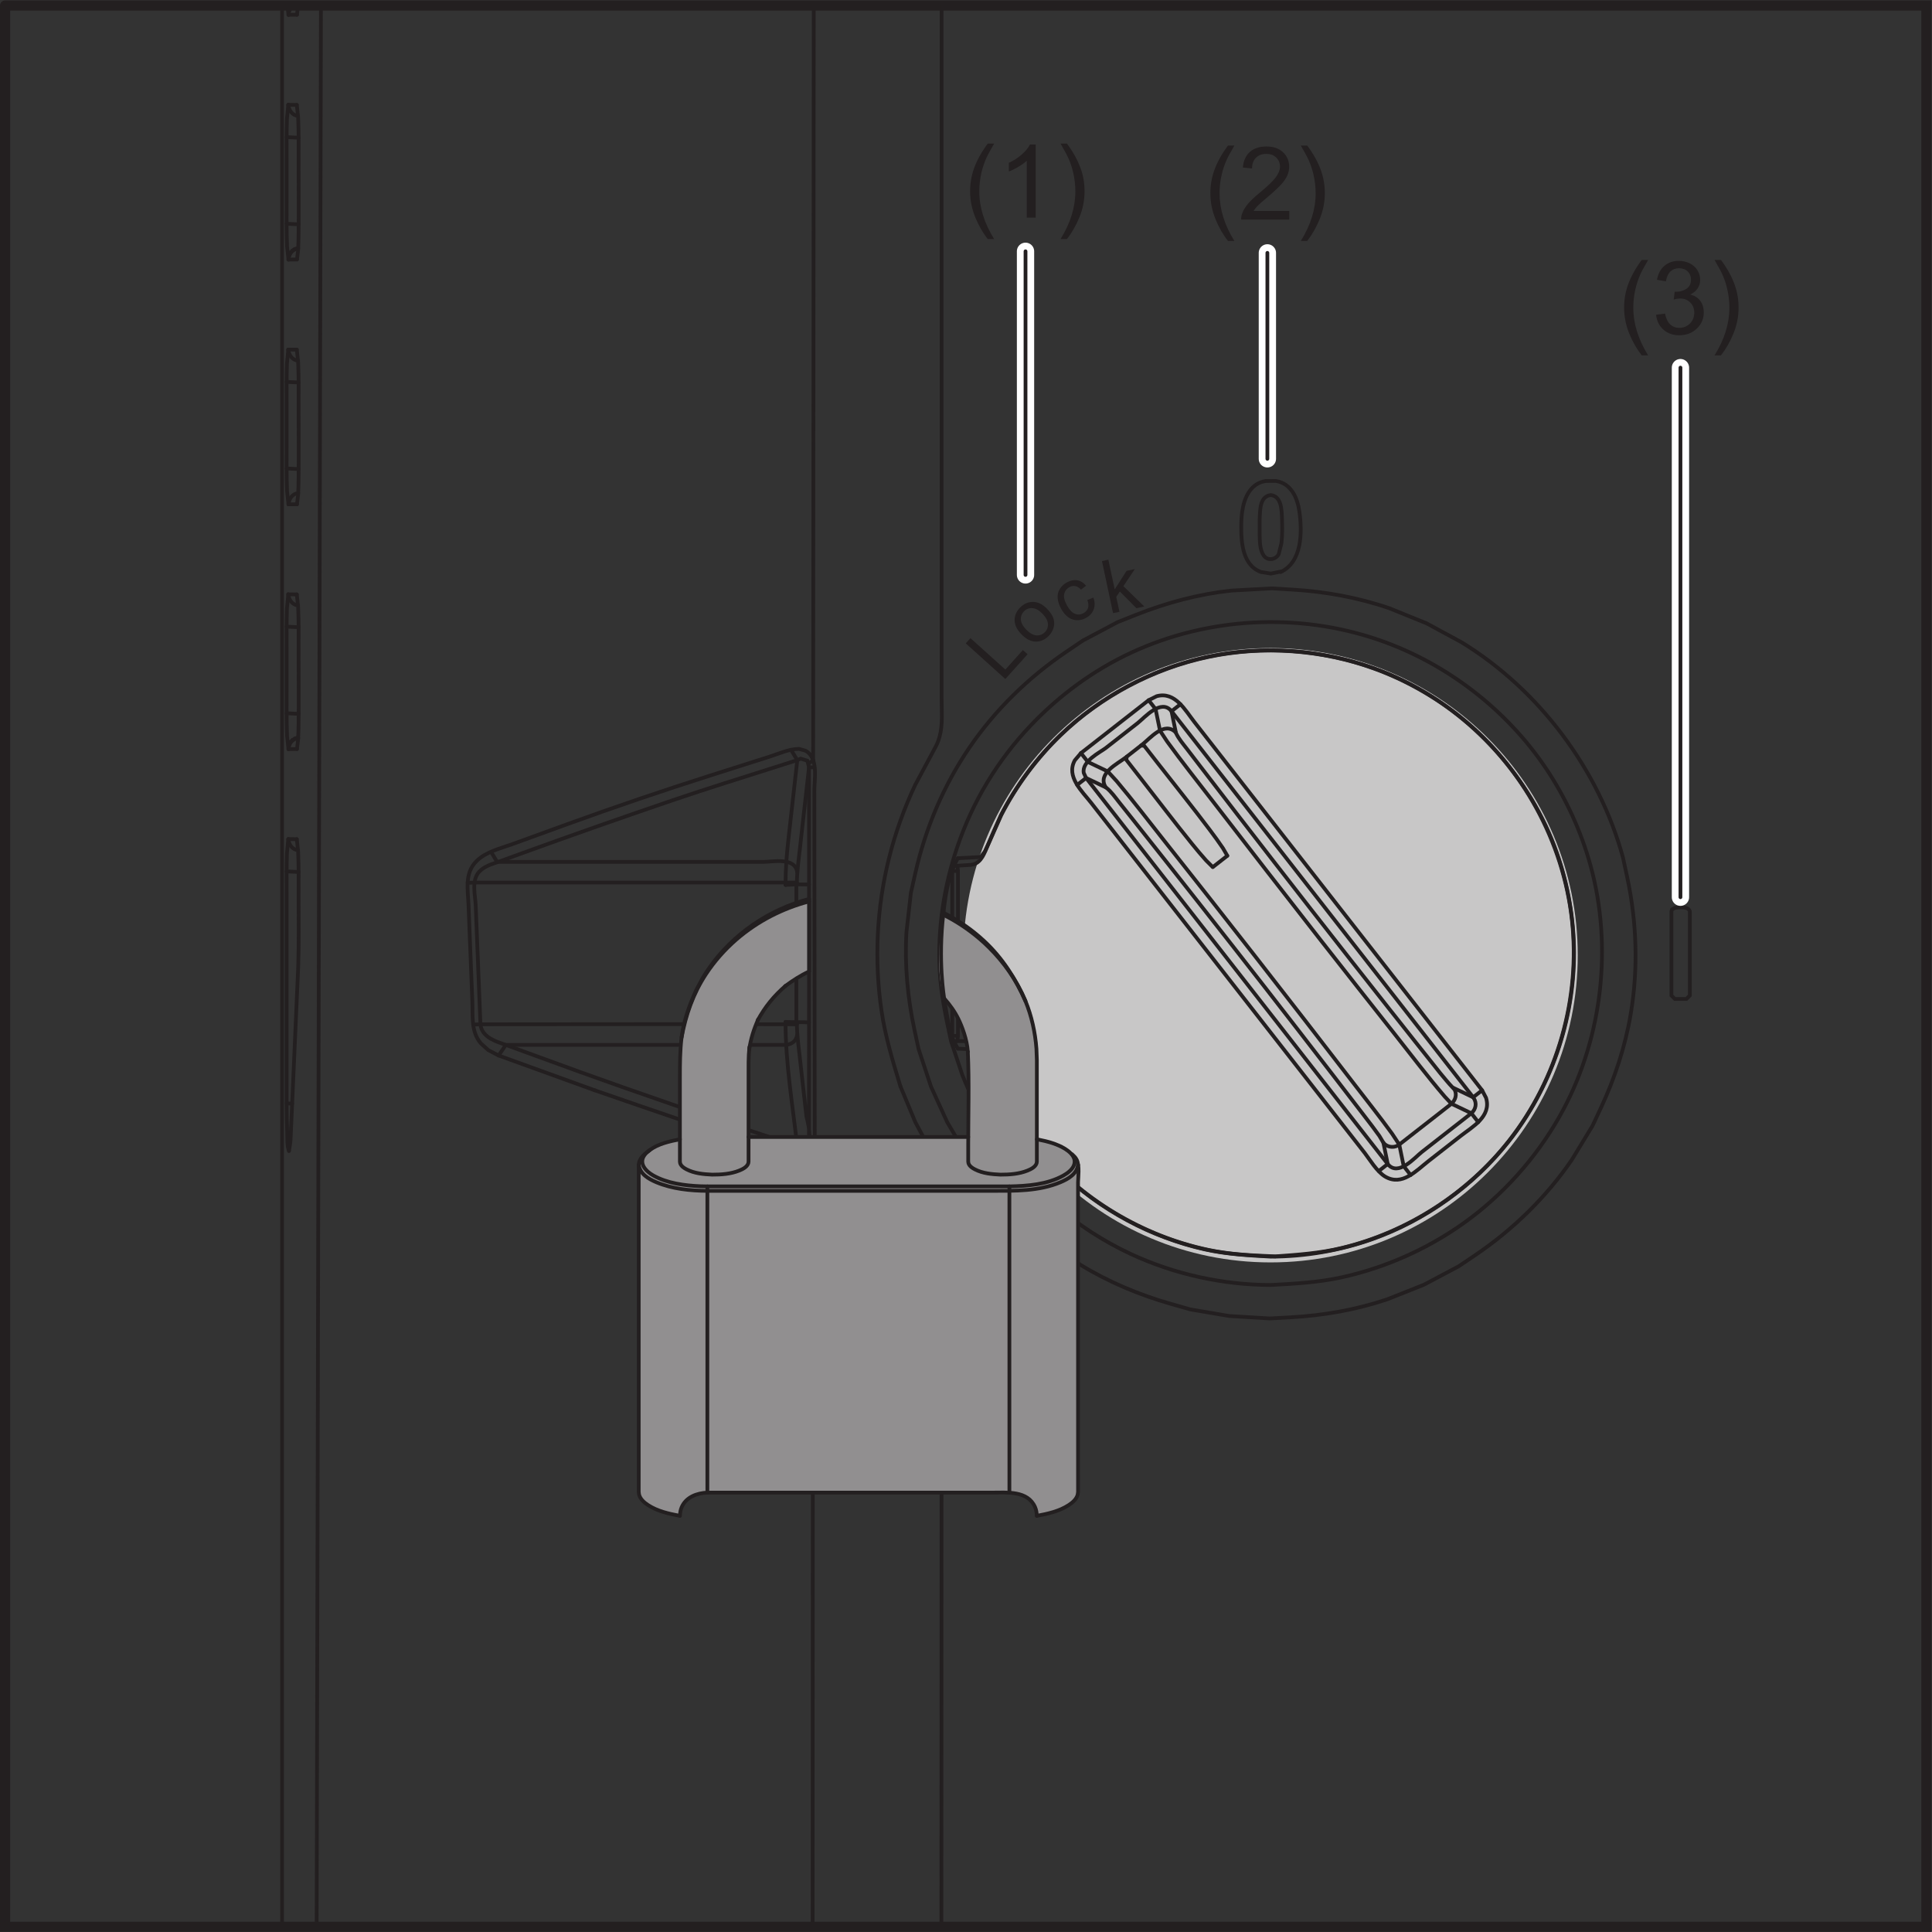 <?xml version="1.0" encoding="UTF-8" standalone="no"?>
<svg
   xmlns:dc="http://purl.org/dc/elements/1.1/"
   xmlns:cc="http://creativecommons.org/ns#"
   xmlns:rdf="http://www.w3.org/1999/02/22-rdf-syntax-ns#"
   xmlns:svg="http://www.w3.org/2000/svg"
   xmlns="http://www.w3.org/2000/svg"
   xmlns:sodipodi="http://sodipodi.sourceforge.net/DTD/sodipodi-0.dtd"
   xmlns:inkscape="http://www.inkscape.org/namespaces/inkscape"
   version="1.1"
   id="svg2"
   xml:space="preserve"
   width="254.573"
   height="254.56"
   viewBox="0 0 254.573 254.56"
   sodipodi:docname="secured..eps"><rect x="0" y="0" width="254.573" height="254.56" fill="#333333" stroke="none"/><defs
     id="defs6" /><sodipodi:namedview
     pagecolor="#ffffff"
     bordercolor="#666666"
     borderopacity="1"
     objecttolerance="10"
     gridtolerance="10"
     guidetolerance="10"
     inkscape:pageopacity="0"
     inkscape:pageshadow="2"
     inkscape:window-width="640"
     inkscape:window-height="480"
     id="namedview4" /><g
     id="g10"
     inkscape:groupmode="layer"
     inkscape:label="ink_ext_XXXXXX"
     transform="matrix(1.333,0,0,-1.333,0,254.56)"><g
       id="g12"
       transform="scale(0.1)"><path
         d="M 5.027,1904.2 V 5.02 H 1904.24 V 1904.2 H 5.027"
         style="fill:none;stroke:#231f20;stroke-width:10.052;stroke-linecap:round;stroke-linejoin:miter;stroke-miterlimit:4;stroke-dasharray:none;stroke-opacity:1"
         id="path14" /><path
         d="m 293.57,1906.29 -4.101,-2.35"
         style="fill:none;stroke:#231f20;stroke-width:3.709;stroke-linecap:round;stroke-linejoin:miter;stroke-miterlimit:4;stroke-dasharray:none;stroke-opacity:1"
         id="path16" /><path
         d="m 291.219,1905.46 -3.528,-3.28"
         style="fill:none;stroke:#231f20;stroke-width:3.709;stroke-linecap:round;stroke-linejoin:miter;stroke-miterlimit:4;stroke-dasharray:none;stroke-opacity:1"
         id="path18" /><path
         d="m 284.16,1904.2 0.988,-9.16"
         style="fill:none;stroke:#231f20;stroke-width:3.709;stroke-linecap:round;stroke-linejoin:miter;stroke-miterlimit:4;stroke-dasharray:none;stroke-opacity:1"
         id="path20" /><path
         d="m 294.656,1904.2 -1.117,-9.09"
         style="fill:none;stroke:#231f20;stroke-width:3.709;stroke-linecap:round;stroke-linejoin:miter;stroke-miterlimit:4;stroke-dasharray:none;stroke-opacity:1"
         id="path22" /><path
         d="m 930.781,1904.2 v -685.37 c 0,-11.93 1.289,-25.46 -2.008,-37.35 -1.668,-6.07 -2.996,-8.24 -5.941,-13.78 l -18.074,-33.72 c -10.836,-22.86 -19.664,-47.44 -25.824,-71.98 -12.375,-49.21 -14.957,-101.809 -7.481,-152.012 3.77,-25.398 11.16,-49.66 18.61,-74.148"
         style="fill:none;stroke:#231f20;stroke-width:3.709;stroke-linecap:round;stroke-linejoin:miter;stroke-miterlimit:4;stroke-dasharray:none;stroke-opacity:1"
         id="path24" /><path
         d="m 890.063,835.84 14.695,-35.352 18.074,-33.726 c 2.945,-5.532 4.242,-7.711 5.941,-13.762 3.297,-11.898 2.008,-25.422 2.008,-37.359 L 930.57,5.02"
         style="fill:none;stroke:#231f20;stroke-width:3.709;stroke-linecap:round;stroke-linejoin:miter;stroke-miterlimit:4;stroke-dasharray:none;stroke-opacity:1"
         id="path26" /><path
         d="m 804.383,1904.2 -0.57,-723.71 -0.024,-22.5"
         style="fill:none;stroke:#231f20;stroke-width:3.709;stroke-linecap:round;stroke-linejoin:miter;stroke-miterlimit:4;stroke-dasharray:none;stroke-opacity:1"
         id="path28" /><path
         d="m 803.27,5.02 0.308,749.101 v 22.488 l 1.789,6.789 -0.027,22.512 -0.363,322.75 c 0,10.47 4.312,32.13 -8.887,39.01 l -6.402,1.77 c -10.356,-0.31 -18.969,-4.52 -29.172,-7.78 l -58.407,-18.57 c -47.496,-15.13 -94.742,-31.18 -141.586,-48.19 l -53.91,-19.59 c -11.715,-4.27 -26.09,-7.46 -35.457,-16.7 -12.261,-12.03 -8.613,-28.35 -7.992,-44.09 l 3.738,-95.141 c 0.567,-14.391 -1.496,-29.5 8.446,-41.109 l 7.257,-6.579 10.274,-5.382 21.18,-7.661 52.675,-19.058 21.161,-7.66"
         style="fill:none;stroke:#231f20;stroke-width:3.709;stroke-linecap:round;stroke-linejoin:miter;stroke-miterlimit:4;stroke-dasharray:none;stroke-opacity:1"
         id="path30" /><path
         d="M 278.836,1904.2 V 5.02"
         style="fill:none;stroke:#231f20;stroke-width:3.709;stroke-linecap:round;stroke-linejoin:miter;stroke-miterlimit:4;stroke-dasharray:none;stroke-opacity:1"
         id="path32" /><path
         d="M 313.012,5.02 317.234,1904.2"
         style="fill:none;stroke:#231f20;stroke-width:3.709;stroke-linecap:round;stroke-linejoin:miter;stroke-miterlimit:4;stroke-dasharray:none;stroke-opacity:1"
         id="path34" /><path
         d="m 1559.6,965.449 c 0,167.711 -135.96,303.661 -303.66,303.661 -167.7,0 -303.655,-135.95 -303.655,-303.661 0,-167.719 135.955,-303.66 303.655,-303.66 167.7,0 303.66,135.941 303.66,303.66 v 0 0"
         style="fill:#c8c7c7;fill-opacity:1;fill-rule:evenodd;stroke:none"
         id="path36" /><path
         d="M 946.938,885.781 H 941.41"
         style="fill:none;stroke:#231f20;stroke-width:3.709;stroke-linecap:round;stroke-linejoin:miter;stroke-miterlimit:4;stroke-dasharray:none;stroke-opacity:1"
         id="path38" /><path
         d="m 941.195,884.27 0.094,1.511 v 162.899 l -0.094,1.48"
         style="fill:none;stroke:#231f20;stroke-width:3.709;stroke-linecap:round;stroke-linejoin:miter;stroke-miterlimit:4;stroke-dasharray:none;stroke-opacity:1"
         id="path40" /><path
         d="m 941.289,1048.68 h 5.649"
         style="fill:none;stroke:#231f20;stroke-width:3.709;stroke-linecap:round;stroke-linejoin:miter;stroke-miterlimit:4;stroke-dasharray:none;stroke-opacity:1"
         id="path42" /><path
         d="m 946.406,880.559 0.532,5.222 v 162.899 l -0.532,5.22"
         style="fill:none;stroke:#231f20;stroke-width:3.709;stroke-linecap:round;stroke-linejoin:miter;stroke-miterlimit:4;stroke-dasharray:none;stroke-opacity:1"
         id="path44" /><path
         d="M 787.176,898.969 V 1035.48"
         style="fill:none;stroke:#231f20;stroke-width:3.709;stroke-linecap:round;stroke-linejoin:miter;stroke-miterlimit:4;stroke-dasharray:none;stroke-opacity:1"
         id="path46" /><path
         d="m 293.391,1080.16 -8.426,0.06"
         style="fill:none;stroke:#231f20;stroke-width:3.709;stroke-linecap:round;stroke-linejoin:miter;stroke-miterlimit:4;stroke-dasharray:none;stroke-opacity:1"
         id="path48" /><path
         d="m 284.965,1322.18 8.426,-0.08"
         style="fill:none;stroke:#231f20;stroke-width:3.709;stroke-linecap:round;stroke-linejoin:miter;stroke-miterlimit:4;stroke-dasharray:none;stroke-opacity:1"
         id="path50" /><path
         d="m 293.539,1169.28 -8.391,-0.09"
         style="fill:none;stroke:#231f20;stroke-width:3.709;stroke-linecap:round;stroke-linejoin:miter;stroke-miterlimit:4;stroke-dasharray:none;stroke-opacity:1"
         id="path52" /><path
         d="m 284.965,1564.11 8.426,-0.07"
         style="fill:none;stroke:#231f20;stroke-width:3.709;stroke-linecap:round;stroke-linejoin:miter;stroke-miterlimit:4;stroke-dasharray:none;stroke-opacity:1"
         id="path54" /><path
         d="m 293.539,1411.21 -8.391,-0.06"
         style="fill:none;stroke:#231f20;stroke-width:3.709;stroke-linecap:round;stroke-linejoin:miter;stroke-miterlimit:4;stroke-dasharray:none;stroke-opacity:1"
         id="path56" /><path
         d="m 284.965,1806.06 8.426,-0.09"
         style="fill:none;stroke:#231f20;stroke-width:3.709;stroke-linecap:round;stroke-linejoin:miter;stroke-miterlimit:4;stroke-dasharray:none;stroke-opacity:1"
         id="path58" /><path
         d="m 293.539,1653.16 -8.391,-0.07"
         style="fill:none;stroke:#231f20;stroke-width:3.709;stroke-linecap:round;stroke-linejoin:miter;stroke-miterlimit:4;stroke-dasharray:none;stroke-opacity:1"
         id="path60" /><path
         d="m 293.539,1895.11 -8.391,-0.07"
         style="fill:none;stroke:#231f20;stroke-width:3.709;stroke-linecap:round;stroke-linejoin:miter;stroke-miterlimit:4;stroke-dasharray:none;stroke-opacity:1"
         id="path62" /><path
         d="m 587.203,832.172 c 57.59,-20.024 115.16,-39.672 173.082,-58.703 9.922,-3.258 30.246,-14.629 40.149,-2.778 l 3.144,5.918"
         style="fill:none;stroke:#231f20;stroke-width:3.709;stroke-linecap:round;stroke-linejoin:miter;stroke-miterlimit:4;stroke-dasharray:none;stroke-opacity:1"
         id="path64" /><path
         d="m 787.719,898.969 c 0,-11.778 1.496,-22.297 2.875,-34.367 l 6.582,-58.813 c 0,0 8.969,-30.777 -4.16,-31.008 l -4.938,1.879 -21.359,7.07 -55.168,18.258 c -32.219,10.672 -64.188,21.953 -96.254,33.114 l -42.391,15.089 -51.789,18.868 -21.129,7.722 c -9.332,3.258 -21.625,6.848 -24.648,17.797 l -0.422,2.594 -0.895,22.476 -3.793,95.152 c -0.359,9.36 -4.523,24.56 3.348,33.05 5.168,5.56 12.004,7.42 18.879,9.84 l 21.152,7.69 c 50.621,18.4 101.207,36.18 152.192,53.54 33.476,11.37 67.203,21.84 100.906,32.56 l 21.422,6.82 3.348,1.47 6.554,-2.01 1.688,-6.59 v -22.51 l -0.008,-322.73 v -22.52"
         style="fill:none;stroke:#231f20;stroke-width:3.709;stroke-linecap:round;stroke-linejoin:miter;stroke-miterlimit:4;stroke-dasharray:none;stroke-opacity:1"
         id="path66" /><path
         d="M 788.078,776.66 C 783.477,817.539 776.5,858.32 776.5,899.52"
         style="fill:none;stroke:#231f20;stroke-width:3.709;stroke-linecap:round;stroke-linejoin:miter;stroke-miterlimit:4;stroke-dasharray:none;stroke-opacity:1"
         id="path68" /><path
         d="m 799.719,1035.43 -1.055,-0.05 -10.945,0.11 -11.219,-0.54"
         style="fill:none;stroke:#231f20;stroke-width:3.709;stroke-linecap:round;stroke-linejoin:miter;stroke-miterlimit:4;stroke-dasharray:none;stroke-opacity:1"
         id="path70" /><path
         d="m 787.719,1035.49 c 0,11.77 1.496,22.29 2.875,34.37 l 6.601,58.93 2.524,22.38"
         style="fill:none;stroke:#231f20;stroke-width:3.709;stroke-linecap:round;stroke-linejoin:miter;stroke-miterlimit:4;stroke-dasharray:none;stroke-opacity:1"
         id="path72" /><path
         d="m 776.5,1034.95 c 0,15.47 1.105,29.53 2.844,45.12 l 6.273,55.88 2.512,22.35"
         style="fill:none;stroke:#231f20;stroke-width:3.709;stroke-linecap:round;stroke-linejoin:miter;stroke-miterlimit:4;stroke-dasharray:none;stroke-opacity:1"
         id="path74" /><path
         d="m 799.285,1155.06 4.504,2.93"
         style="fill:none;stroke:#231f20;stroke-width:3.709;stroke-linecap:round;stroke-linejoin:miter;stroke-miterlimit:4;stroke-dasharray:none;stroke-opacity:1"
         id="path76" /><path
         d="m 799.719,1151.17 5.238,-0.01"
         style="fill:none;stroke:#231f20;stroke-width:3.709;stroke-linecap:round;stroke-linejoin:miter;stroke-miterlimit:4;stroke-dasharray:none;stroke-opacity:1"
         id="path78" /><path
         d="m 946.797,873.129 c -3.328,6.043 -6.797,12.293 -8.145,19.121 l -2.781,14.898 c -5.633,29.915 -7.027,59.95 -4.191,90.239 2.027,22.043 4.308,44.363 15.117,63.933"
         style="fill:none;stroke:#231f20;stroke-width:3.709;stroke-linecap:round;stroke-linejoin:miter;stroke-miterlimit:4;stroke-dasharray:none;stroke-opacity:1"
         id="path80" /><path
         d="m 946.797,1061.32 11.34,0.61 11.34,0.61 4.121,5.59 c 3.254,6.61 6.16,14.04 9.035,20.53 l 6.637,14.96 c 14.76,28.9 34.83,56.06 58.13,78.66 38.95,37.83 89.19,65.11 142.11,77.19 65.39,14.91 136.07,6.98 196.5,-22.07 35.35,-16.99 66.94,-41.29 93.03,-70.41 26.09,-29.1 46.81,-63.14 59.84,-100.11 11.07,-31.36 16.95,-65.52 17.05,-98.786 0.19,-66.946 -23.1,-134.274 -64.62,-186.785 -34.5,-43.649 -82.23,-77.829 -134.65,-96.481 -31.91,-11.348 -66.62,-17.289 -100.47,-17.328 -21.97,1.199 -43.71,2.371 -65.28,7.18 -53.25,11.879 -103.84,39.14 -143.06,77.039 -23.45,22.679 -43.64,49.941 -58.51,78.992 l -6.676,15.008 c -2.887,6.519 -5.801,13.953 -9.035,20.551 l -4.152,5.66 -11.34,0.601 -11.34,0.598"
         style="fill:none;stroke:#231f20;stroke-width:3.709;stroke-linecap:round;stroke-linejoin:miter;stroke-miterlimit:4;stroke-dasharray:none;stroke-opacity:1"
         id="path82" /><path
         d="m 940.094,880.52 c -5.008,23.179 -10.024,46.066 -11.231,69.851 -2.14,41.356 4.133,82.909 17.391,122.019 15.289,45.09 39.848,85.72 72.636,120.24 28.45,29.93 62.3,54.82 99.88,72.17 75.75,34.98 164.63,39.55 243.54,12.54 66.89,-22.88 126.37,-68.5 165.84,-127.17 19.62,-29.15 34.84,-62.34 44.13,-96.22 10.94,-39.94 13.76,-81.876 9.21,-122.899 -4.57,-41.039 -16.53,-81.321 -35.99,-117.871 -22.05,-41.418 -53.84,-78.75 -91.23,-107.09 -37.4,-28.36 -81.9,-48.91 -127.74,-58.988 -23.24,-5.122 -46.66,-6.352 -70.34,-7.633 -47.54,0.062 -95.91,10.769 -138.97,30.91 -53.21,24.922 -100.19,65.133 -132.997,113.891 -13.047,19.421 -24.328,40.902 -32.914,62.64 l -11.215,33.61"
         style="fill:none;stroke:#231f20;stroke-width:3.709;stroke-linecap:round;stroke-linejoin:miter;stroke-miterlimit:4;stroke-dasharray:none;stroke-opacity:1"
         id="path84" /><path
         d="m 920.277,835.609 16.106,-35.328 19.922,-33.601 c 18.004,-26.961 40.031,-51.071 64.505,-72.192 l 14.74,-12.687 16.16,-11.153 16.16,-11.136 c 27.96,-17.114 58.34,-29.821 89.79,-38.782 l 18.85,-5.378 19.21,-3.262 19.22,-3.258 19.68,-1.203 19.68,-1.188 h 1.91 l 19.59,1.079 c 32.4,1.789 64.61,7.41 95.44,17.781 l 18.15,7.199 18.14,7.211 17.18,9.117 17.19,9.113 16.18,10.911 c 37.43,25.308 70.38,57.339 95.92,94.757 l 10.15,16.711 10.15,16.7 8.24,17.621 c 13.72,29.41 24.02,60.558 29.41,92.66 7.56,44.898 6.02,91.07 -3.52,135.489 l -4.07,18.97 c -11.94,43.94 -32.7,85.2 -59.92,121.56 -27.24,36.38 -61.08,67.84 -99.92,91.61 l -17.24,9.32 -17.23,9.33 -18.24,7.38 -18.22,7.4 c -30.92,10.65 -63.29,16.52 -95.84,18.47 l -19.69,1.2 h -1.89 l -39.2,-2.16 c -32.3,-3.51 -63.89,-11.95 -93.97,-23.92 l -18.15,-7.19 -17.18,-9.13 -17.2,-9.11 -16.15,-10.93 c -37.44,-25.29 -70.379,-57.32 -95.933,-94.73 -25.742,-37.7 -43.727,-80.3 -53.699,-124.72 l -4.274,-18.97 -2.18,-19.42 -2.211,-19.434 c -1.91,-32.406 1.133,-64.988 7.918,-96.644 l 4.075,-18.961 12.261,-37.102"
         style="fill:none;stroke:#231f20;stroke-width:3.709;stroke-linecap:round;stroke-linejoin:miter;stroke-miterlimit:4;stroke-dasharray:none;stroke-opacity:1"
         id="path86" /><path
         d="m 942.746,1053.66 16.879,1.09 2.563,0.46 c 8.14,2.36 10.996,11.49 14.042,18.4 l 6.754,15.2 6.766,15.21 c 15.05,29.34 35.61,56.86 59.42,79.66 39.88,38.14 91.35,65.28 145.35,76.64 54,11.36 112.02,7.27 163.88,-11.55 31.01,-11.26 60.91,-28.19 86.51,-48.96 60.33,-48.95 100.33,-122.17 108.94,-199.36 8.62,-77.212 -14.25,-157.419 -62.3,-218.462 -41.06,-52.168 -100.47,-90.289 -165.01,-105.879 -21.74,-5.257 -43.69,-6.781 -65.9,-8.359 -22.25,0.91 -44.22,1.789 -66.12,6.391 -64.97,13.668 -125.49,50.019 -168.07,100.937 -14.08,16.82 -26.677,35.844 -36.7,55.383 l -13.578,30.371"
         style="fill:none;stroke:#231f20;stroke-width:3.709;stroke-linecap:round;stroke-linejoin:miter;stroke-miterlimit:4;stroke-dasharray:none;stroke-opacity:1"
         id="path88" /><path
         d="m 942.777,880.73 c 9.852,-0.66 21.961,1.739 26.7,-8.8"
         style="fill:none;stroke:#231f20;stroke-width:3.709;stroke-linecap:round;stroke-linejoin:miter;stroke-miterlimit:4;stroke-dasharray:none;stroke-opacity:1"
         id="path90" /><path
         d="m 970.672,872.23 -3.629,4.309"
         style="fill:none;stroke:#231f20;stroke-width:3.709;stroke-linecap:round;stroke-linejoin:miter;stroke-miterlimit:4;stroke-dasharray:none;stroke-opacity:1"
         id="path92" /><path
         d="m 1267.68,1345.04 -11.49,-2.35 -9.73,1.58 c -17.87,6.46 -19.54,28.4 -19.5,44.52 0,5.06 0.24,10.11 0.94,15.12 1.92,13.66 8.08,27.95 23.22,30.3 l 10.05,0.03 c 15.21,-2.38 21.41,-16.72 23.3,-30.44 2.81,-20.23 2.81,-49.78 -18.68,-59.64"
         style="fill:none;stroke:#231f20;stroke-width:3.709;stroke-linecap:round;stroke-linejoin:miter;stroke-miterlimit:4;stroke-dasharray:none;stroke-opacity:1"
         id="path94" /><path
         d="m 1245.16,1397.08 -0.02,-16.78 c 0.23,-6.36 0.22,-14.46 4.18,-19.98 3.84,-5.3 11.9,-3.87 14.68,1.59 l 2.69,10.78 c 0.93,7.95 0.85,16.2 0.55,24.17 -0.31,8.2 -0.31,22.25 -11.05,23.44 -11.06,-1.24 -10.48,-14.83 -11.03,-23.22"
         style="fill:none;stroke:#231f20;stroke-width:3.709;stroke-linecap:round;stroke-linejoin:miter;stroke-miterlimit:4;stroke-dasharray:none;stroke-opacity:1"
         id="path96" /><path
         d="m 1670.4,1008.86 v -83.258 l -3.39,-3.379 h -11.4 l -3.41,3.379 v 22.496 38.269 22.493 l 0.54,1.8 2.87,1.58 c 0,0 13.22,2.67 14.79,-3.38"
         style="fill:none;stroke:#231f20;stroke-width:3.709;stroke-linecap:round;stroke-linejoin:miter;stroke-miterlimit:4;stroke-dasharray:none;stroke-opacity:1"
         id="path98" /><path
         d="m 788.078,886.98 c -0.933,-6.308 -5.117,-9.46 -11.226,-10.199 H 499.988 l -7.109,-10.472"
         style="fill:none;stroke:#231f20;stroke-width:3.709;stroke-linecap:round;stroke-linejoin:miter;stroke-miterlimit:4;stroke-dasharray:none;stroke-opacity:1"
         id="path100" /><path
         d="m 787.719,897.172 c -104.246,0.34 -208.528,0 -312.801,0 l -7.141,-0.293"
         style="fill:none;stroke:#231f20;stroke-width:3.709;stroke-linecap:round;stroke-linejoin:miter;stroke-miterlimit:4;stroke-dasharray:none;stroke-opacity:1"
         id="path102" /><path
         d="m 776.5,899.52 c 7.738,-0.399 15.488,-0.09 23.211,-0.489"
         style="fill:none;stroke:#231f20;stroke-width:3.709;stroke-linecap:round;stroke-linejoin:miter;stroke-miterlimit:4;stroke-dasharray:none;stroke-opacity:1"
         id="path104" /><path
         d="M 787.719,1037.29 H 469.328 l -7.058,-0.28"
         style="fill:none;stroke:#231f20;stroke-width:3.709;stroke-linecap:round;stroke-linejoin:miter;stroke-miterlimit:4;stroke-dasharray:none;stroke-opacity:1"
         id="path106" /><path
         d="m 788.078,1047.49 c -2.25,15.24 -24.207,10.2 -33.754,10.2 h -239.347 -22.52 l -1.769,1.13 -5.227,8.8"
         style="fill:none;stroke:#231f20;stroke-width:3.709;stroke-linecap:round;stroke-linejoin:miter;stroke-miterlimit:4;stroke-dasharray:none;stroke-opacity:1"
         id="path108" /><path
         d="m 805.367,783.398 -5.656,0.012"
         style="fill:none;stroke:#231f20;stroke-width:3.709;stroke-linecap:round;stroke-linejoin:miter;stroke-miterlimit:4;stroke-dasharray:none;stroke-opacity:1"
         id="path110" /><path
         d="m 788.078,776.66 -6.402,-10.219"
         style="fill:none;stroke:#231f20;stroke-width:3.709;stroke-linecap:round;stroke-linejoin:miter;stroke-miterlimit:4;stroke-dasharray:none;stroke-opacity:1"
         id="path112" /><path
         d="m 803.578,776.609 -4.312,2.93"
         style="fill:none;stroke:#231f20;stroke-width:3.709;stroke-linecap:round;stroke-linejoin:miter;stroke-miterlimit:4;stroke-dasharray:none;stroke-opacity:1"
         id="path114" /><path
         d="m 788.129,1158.3 -6.191,10.2"
         style="fill:none;stroke:#231f20;stroke-width:3.709;stroke-linecap:round;stroke-linejoin:miter;stroke-miterlimit:4;stroke-dasharray:none;stroke-opacity:1"
         id="path116" /><path
         d="m 285.641,771.969 1.445,9.172 0.273,5.25 1.004,22.468 5.278,119.164 1.004,22.477 0.21,6.133 c 0.657,21.836 0.313,43.697 0.313,65.507 0,15.08 0.211,30.17 -0.43,45.24 l -1.347,12.78"
         style="fill:none;stroke:#231f20;stroke-width:3.709;stroke-linecap:round;stroke-linejoin:miter;stroke-miterlimit:4;stroke-dasharray:none;stroke-opacity:1"
         id="path118" /><path
         d="m 285.641,771.969 c -2.063,5.211 -1.532,12.179 -1.75,17.652 -0.403,9.82 -0.524,19.66 -0.555,29.5 v 22.481 184.168 c 0,13.5 -0.148,27.03 0.305,40.53 l 1.324,13.92"
         style="fill:none;stroke:#231f20;stroke-width:3.709;stroke-linecap:round;stroke-linejoin:miter;stroke-miterlimit:4;stroke-dasharray:none;stroke-opacity:1"
         id="path120" /><path
         d="m 284.965,1080.22 c 0.695,-5.47 3.769,-10.27 9.68,-10.98"
         style="fill:none;stroke:#231f20;stroke-width:3.709;stroke-linecap:round;stroke-linejoin:miter;stroke-miterlimit:4;stroke-dasharray:none;stroke-opacity:1"
         id="path122" /><path
         d="m 295.16,1047.73 -11.824,0.54"
         style="fill:none;stroke:#231f20;stroke-width:3.709;stroke-linecap:round;stroke-linejoin:miter;stroke-miterlimit:4;stroke-dasharray:none;stroke-opacity:1"
         id="path124" /><path
         d="m 288.797,818.641 -5.461,0.48"
         style="fill:none;stroke:#231f20;stroke-width:3.709;stroke-linecap:round;stroke-linejoin:miter;stroke-miterlimit:4;stroke-dasharray:none;stroke-opacity:1"
         id="path126" /><path
         d="m 293.539,1169.28 1.149,9.37 c 0.289,5.39 0.39,10.8 0.453,16.19 0.218,23.09 0.027,46.2 0.027,69.25 0,15.07 0.211,30.18 -0.43,45.23 l -1.347,12.78"
         style="fill:none;stroke:#231f20;stroke-width:3.709;stroke-linecap:round;stroke-linejoin:miter;stroke-miterlimit:4;stroke-dasharray:none;stroke-opacity:1"
         id="path128" /><path
         d="m 285.148,1169.19 -1.378,12.75 c -0.645,15.06 -0.434,30.15 -0.434,45.2 v 40.59 c 0,13.47 -0.148,27.03 0.305,40.5 l 1.324,13.95"
         style="fill:none;stroke:#231f20;stroke-width:3.709;stroke-linecap:round;stroke-linejoin:miter;stroke-miterlimit:4;stroke-dasharray:none;stroke-opacity:1"
         id="path130" /><path
         d="m 295.16,1289.68 -11.824,0.55"
         style="fill:none;stroke:#231f20;stroke-width:3.709;stroke-linecap:round;stroke-linejoin:miter;stroke-miterlimit:4;stroke-dasharray:none;stroke-opacity:1"
         id="path132" /><path
         d="m 284.965,1322.18 c 0.695,-5.5 3.769,-10.29 9.68,-11"
         style="fill:none;stroke:#231f20;stroke-width:3.709;stroke-linecap:round;stroke-linejoin:miter;stroke-miterlimit:4;stroke-dasharray:none;stroke-opacity:1"
         id="path134" /><path
         d="m 295.168,1204.11 -0.762,-0.03 -11.07,0.55"
         style="fill:none;stroke:#231f20;stroke-width:3.709;stroke-linecap:round;stroke-linejoin:miter;stroke-miterlimit:4;stroke-dasharray:none;stroke-opacity:1"
         id="path136" /><path
         d="m 285.883,1174.21 -0.735,-5.02"
         style="fill:none;stroke:#231f20;stroke-width:3.709;stroke-linecap:round;stroke-linejoin:miter;stroke-miterlimit:4;stroke-dasharray:none;stroke-opacity:1"
         id="path138" /><path
         d="m 287.227,1176.4 -1.778,-4.6"
         style="fill:none;stroke:#231f20;stroke-width:3.709;stroke-linecap:round;stroke-linejoin:miter;stroke-miterlimit:4;stroke-dasharray:none;stroke-opacity:1"
         id="path140" /><path
         d="m 289.035,1178.26 -2.722,-4.04"
         style="fill:none;stroke:#231f20;stroke-width:3.709;stroke-linecap:round;stroke-linejoin:miter;stroke-miterlimit:4;stroke-dasharray:none;stroke-opacity:1"
         id="path142" /><path
         d="m 291.219,1179.64 -3.528,-3.28"
         style="fill:none;stroke:#231f20;stroke-width:3.709;stroke-linecap:round;stroke-linejoin:miter;stroke-miterlimit:4;stroke-dasharray:none;stroke-opacity:1"
         id="path144" /><path
         d="m 293.57,1180.47 -4.101,-2.37"
         style="fill:none;stroke:#231f20;stroke-width:3.709;stroke-linecap:round;stroke-linejoin:miter;stroke-miterlimit:4;stroke-dasharray:none;stroke-opacity:1"
         id="path146" /><path
         d="m 291.578,1179.41 3.188,0.9"
         style="fill:none;stroke:#231f20;stroke-width:3.709;stroke-linecap:round;stroke-linejoin:miter;stroke-miterlimit:4;stroke-dasharray:none;stroke-opacity:1"
         id="path148" /><path
         d="m 293.539,1411.21 1.149,9.39 c 0.289,5.39 0.39,10.79 0.453,16.19 0.218,23.08 0.027,46.18 0.027,69.26 0,15.05 0.211,30.16 -0.43,45.22 l -1.347,12.77"
         style="fill:none;stroke:#231f20;stroke-width:3.709;stroke-linecap:round;stroke-linejoin:miter;stroke-miterlimit:4;stroke-dasharray:none;stroke-opacity:1"
         id="path150" /><path
         d="m 285.148,1411.15 -1.378,12.74 c -0.645,15.04 -0.434,30.15 -0.434,45.18 v 40.59 c 0,13.5 -0.148,27.03 0.305,40.52 l 1.324,13.93"
         style="fill:none;stroke:#231f20;stroke-width:3.709;stroke-linecap:round;stroke-linejoin:miter;stroke-miterlimit:4;stroke-dasharray:none;stroke-opacity:1"
         id="path152" /><path
         d="m 295.16,1531.61 -11.824,0.55"
         style="fill:none;stroke:#231f20;stroke-width:3.709;stroke-linecap:round;stroke-linejoin:miter;stroke-miterlimit:4;stroke-dasharray:none;stroke-opacity:1"
         id="path154" /><path
         d="m 284.965,1564.11 c 0.695,-5.48 3.769,-10.25 9.68,-10.98"
         style="fill:none;stroke:#231f20;stroke-width:3.709;stroke-linecap:round;stroke-linejoin:miter;stroke-miterlimit:4;stroke-dasharray:none;stroke-opacity:1"
         id="path156" /><path
         d="m 285.148,1411.15 c 0.614,5.47 3.676,10.4 9.618,11.11"
         style="fill:none;stroke:#231f20;stroke-width:3.709;stroke-linecap:round;stroke-linejoin:miter;stroke-miterlimit:4;stroke-dasharray:none;stroke-opacity:1"
         id="path158" /><path
         d="m 295.168,1446.05 -0.762,-0.01 -11.07,0.54"
         style="fill:none;stroke:#231f20;stroke-width:3.709;stroke-linecap:round;stroke-linejoin:miter;stroke-miterlimit:4;stroke-dasharray:none;stroke-opacity:1"
         id="path160" /><path
         d="m 293.391,1805.97 1.347,-12.77 c 0.641,-15.05 0.43,-30.15 0.43,-45.22 0,-23.06 0.191,-46.18 -0.027,-69.24 -0.063,-5.4 -0.164,-10.81 -0.453,-16.2 l -1.149,-9.38"
         style="fill:none;stroke:#231f20;stroke-width:3.709;stroke-linecap:round;stroke-linejoin:miter;stroke-miterlimit:4;stroke-dasharray:none;stroke-opacity:1"
         id="path162" /><path
         d="m 284.965,1806.06 -1.324,-13.93 c -0.453,-13.5 -0.305,-27.04 -0.305,-40.52 v -40.59 c 0,-15.04 -0.211,-30.13 0.434,-45.19 l 1.378,-12.74"
         style="fill:none;stroke:#231f20;stroke-width:3.709;stroke-linecap:round;stroke-linejoin:miter;stroke-miterlimit:4;stroke-dasharray:none;stroke-opacity:1"
         id="path164" /><path
         d="m 283.336,1774.12 11.824,-0.56"
         style="fill:none;stroke:#231f20;stroke-width:3.709;stroke-linecap:round;stroke-linejoin:miter;stroke-miterlimit:4;stroke-dasharray:none;stroke-opacity:1"
         id="path166" /><path
         d="m 284.965,1806.06 c 0.695,-5.5 3.769,-10.27 9.68,-10.99"
         style="fill:none;stroke:#231f20;stroke-width:3.709;stroke-linecap:round;stroke-linejoin:miter;stroke-miterlimit:4;stroke-dasharray:none;stroke-opacity:1"
         id="path168" /><path
         d="m 295.168,1688 -0.762,-0.04 -11.07,0.55"
         style="fill:none;stroke:#231f20;stroke-width:3.709;stroke-linecap:round;stroke-linejoin:miter;stroke-miterlimit:4;stroke-dasharray:none;stroke-opacity:1"
         id="path170" /><path
         d="m 285.883,1658.09 -0.735,-5"
         style="fill:none;stroke:#231f20;stroke-width:3.709;stroke-linecap:round;stroke-linejoin:miter;stroke-miterlimit:4;stroke-dasharray:none;stroke-opacity:1"
         id="path172" /><path
         d="m 287.227,1660.27 -1.778,-4.58"
         style="fill:none;stroke:#231f20;stroke-width:3.709;stroke-linecap:round;stroke-linejoin:miter;stroke-miterlimit:4;stroke-dasharray:none;stroke-opacity:1"
         id="path174" /><path
         d="m 289.035,1662.13 -2.722,-4.02"
         style="fill:none;stroke:#231f20;stroke-width:3.709;stroke-linecap:round;stroke-linejoin:miter;stroke-miterlimit:4;stroke-dasharray:none;stroke-opacity:1"
         id="path176" /><path
         d="m 291.219,1663.52 -3.528,-3.27"
         style="fill:none;stroke:#231f20;stroke-width:3.709;stroke-linecap:round;stroke-linejoin:miter;stroke-miterlimit:4;stroke-dasharray:none;stroke-opacity:1"
         id="path178" /><path
         d="m 293.57,1664.34 -4.101,-2.35"
         style="fill:none;stroke:#231f20;stroke-width:3.709;stroke-linecap:round;stroke-linejoin:miter;stroke-miterlimit:4;stroke-dasharray:none;stroke-opacity:1"
         id="path180" /><path
         d="m 291.578,1663.3 3.188,0.9"
         style="fill:none;stroke:#231f20;stroke-width:3.709;stroke-linecap:round;stroke-linejoin:miter;stroke-miterlimit:4;stroke-dasharray:none;stroke-opacity:1"
         id="path182" /><path
         d="m 285.883,1900.02 -0.735,-4.98"
         style="fill:none;stroke:#231f20;stroke-width:3.709;stroke-linecap:round;stroke-linejoin:miter;stroke-miterlimit:4;stroke-dasharray:none;stroke-opacity:1"
         id="path184" /><path
         d="m 287.227,1902.22 -1.778,-4.59"
         style="fill:none;stroke:#231f20;stroke-width:3.709;stroke-linecap:round;stroke-linejoin:miter;stroke-miterlimit:4;stroke-dasharray:none;stroke-opacity:1"
         id="path186" /><path
         d="m 289.035,1904.08 -2.722,-4.02"
         style="fill:none;stroke:#231f20;stroke-width:3.709;stroke-linecap:round;stroke-linejoin:miter;stroke-miterlimit:4;stroke-dasharray:none;stroke-opacity:1"
         id="path188" /><path
         d="m 291.578,1905.23 3.188,0.9"
         style="fill:none;stroke:#231f20;stroke-width:3.709;stroke-linecap:round;stroke-linejoin:miter;stroke-miterlimit:4;stroke-dasharray:none;stroke-opacity:1"
         id="path190" /><path
         d="m 941.016,891.102 -1.879,-0.614"
         style="fill:none;stroke:#231f20;stroke-width:3.709;stroke-linecap:round;stroke-linejoin:miter;stroke-miterlimit:4;stroke-dasharray:none;stroke-opacity:1"
         id="path192" /><path
         d="m 940.383,886.68 -1.246,3.808"
         style="fill:none;stroke:#231f20;stroke-width:3.709;stroke-linecap:round;stroke-linejoin:miter;stroke-miterlimit:4;stroke-dasharray:none;stroke-opacity:1"
         id="path194" /><path
         d="m 932.633,1007.4 c 0,0 90.577,-45.892 91.557,-130.619 0.99,-84.761 0.77,-93.261 0.77,-93.261 0,0 40.69,-8.192 40.69,-25.282 0,-17.109 0,-323.418 0,-323.418 0,0 -0.24,-9.66 -12.03,-14.609 -11.79,-4.949 -28.69,-8.93 -28.69,-8.93 0,0 -0.17,23.02 -27.137,22.957 -26.98,-0.039 -298.566,0 -298.566,0 0,0 -25.493,0.91 -27.141,-22.957 0,0 -38.602,4.469 -40.715,23.559 l 0.582,320.832 c 0,0 -4.289,10.047 14.91,20.047 19.211,10.011 25.223,7.801 25.223,7.801 l 0.652,89.82 c 0,0 3.266,112.957 126.981,147.71 v -71.745 c 0,0 -59.578,-27.262 -59.692,-86.293 -0.089,-59.024 -0.089,-77.223 -0.089,-77.223 h 217.14 l -0.137,78.121 c 0,0 2.18,28.551 -21.734,56.664 -0.887,1.059 -1.457,0.875 -1.883,2.184 -10.945,32.437 -0.691,84.642 -0.691,84.642 v 0"
         style="fill:#918f90;fill-opacity:1;fill-rule:evenodd;stroke:none"
         id="path196" /><path
         d="M 699.227,736.941 V 434.238"
         style="fill:none;stroke:#231f20;stroke-width:3.709;stroke-linecap:round;stroke-linejoin:miter;stroke-miterlimit:4;stroke-dasharray:none;stroke-opacity:1"
         id="path198" /><path
         d="M 997.793,434.238 V 736.941"
         style="fill:none;stroke:#231f20;stroke-width:3.709;stroke-linecap:round;stroke-linejoin:miter;stroke-miterlimit:4;stroke-dasharray:none;stroke-opacity:1"
         id="path200" /><path
         d="M 957.078,785.789 H 739.938"
         style="fill:none;stroke:#231f20;stroke-width:3.709;stroke-linecap:round;stroke-linejoin:miter;stroke-miterlimit:4;stroke-dasharray:none;stroke-opacity:1"
         id="path202" /><path
         d="m 1024.93,411.281 c -0.2,3.008 -0.53,5.739 -1.74,8.528 -7.2,16.671 -27.932,14.429 -42.506,14.429 H 716.336 699.227 c -10.215,-0.457 -20.993,-4.289 -25.383,-14.379 -1.227,-2.808 -1.559,-5.558 -1.758,-8.578"
         style="fill:none;stroke:#231f20;stroke-width:3.709;stroke-linecap:round;stroke-linejoin:miter;stroke-miterlimit:4;stroke-dasharray:none;stroke-opacity:1"
         id="path204" /><path
         d="m 672.086,783.52 c -10.176,-2.04 -21.273,-4.391 -29.809,-10.711 -4.007,-2.981 -9.097,-6.758 -10.523,-11.899 l -0.383,-2.672 V 741.129 451.93 434.84 l 0.383,-2.711 c 1.246,-4.438 5.086,-7.789 8.824,-10.207 9.391,-6.141 20.649,-8.582 31.508,-10.641"
         style="fill:none;stroke:#231f20;stroke-width:3.709;stroke-linecap:round;stroke-linejoin:miter;stroke-miterlimit:4;stroke-dasharray:none;stroke-opacity:1"
         id="path206" /><path
         d="m 1024.96,783.52 c 5.83,-1.192 11.57,-2.411 17.18,-4.418 l 4.81,-1.942 c 7.13,-3.18 18.56,-10.191 14.45,-19.73 -0.83,-1.95 -2.19,-3.641 -3.72,-5.078 -1.94,-1.852 -4.24,-3.411 -6.56,-4.704 -15.92,-8.886 -35.49,-10.339 -53.327,-10.707 H 980.684 716.336 699.227 l -7.016,0.149 c -15.523,0.648 -32.57,2.871 -46.344,10.582 -7.265,4.047 -14.887,11.84 -8.754,20.207 1.7,2.351 2.895,3.082 5.164,4.93"
         style="fill:none;stroke:#231f20;stroke-width:3.709;stroke-linecap:round;stroke-linejoin:miter;stroke-miterlimit:4;stroke-dasharray:none;stroke-opacity:1"
         id="path208" /><path
         d="m 1059.77,768.68 c 2,-1.95 3.03,-2.692 4.39,-5.11 3.32,-5.89 1.49,-18.672 1.49,-22.441 V 451.922 434.82 l -0.39,-2.691 c -1.25,-4.449 -5.09,-7.789 -8.82,-10.207 -9.4,-6.141 -20.65,-8.582 -31.51,-10.641"
         style="fill:none;stroke:#231f20;stroke-width:3.709;stroke-linecap:round;stroke-linejoin:miter;stroke-miterlimit:4;stroke-dasharray:none;stroke-opacity:1"
         id="path210" /><path
         d="m 631.371,758.238 c 1.258,-9.09 9.602,-13.91 17.434,-17.218 15.761,-6.629 33.504,-8.391 50.422,-8.508 h 17.109 264.348 c 22.646,0 46.216,-0.453 67.536,8.508 7.83,3.308 16.17,8.128 17.43,17.218"
         style="fill:none;stroke:#231f20;stroke-width:3.709;stroke-linecap:round;stroke-linejoin:miter;stroke-miterlimit:4;stroke-dasharray:none;stroke-opacity:1"
         id="path212" /><path
         d="m 740.805,874.629 c -1.11,-9.981 -0.867,-19.84 -0.867,-29.891 v -66.277 -17.082 l -0.27,-1.629 c -1.227,-3.691 -5.59,-5.82 -8.906,-7.172 -8.477,-3.43 -17.785,-4.027 -26.821,-4.027 -8.546,0.39 -17.582,1.219 -25.304,5.238 -2.481,1.27 -5.324,3.141 -6.282,5.949 l -0.269,1.641 v 17.082 66.277 c 0,13.34 0.059,26.121 1.648,39.332 1.989,16.559 7.778,31.993 14.555,47.102"
         style="fill:none;stroke:#231f20;stroke-width:3.709;stroke-linecap:round;stroke-linejoin:miter;stroke-miterlimit:4;stroke-dasharray:none;stroke-opacity:1"
         id="path214" /><path
         d="m 673.734,884.07 c 4.18,22.481 11.399,43.36 24.043,62.602 8.434,12.836 18.7,24.457 30.309,34.488 20.859,18.016 45.508,30.54 71.625,37.43"
         style="fill:none;stroke:#231f20;stroke-width:3.709;stroke-linecap:round;stroke-linejoin:miter;stroke-miterlimit:4;stroke-dasharray:none;stroke-opacity:1"
         id="path216" /><path
         d="m 932.434,1005.45 c 2.601,-1.31 5.195,-2.66 7.738,-4.1 13.59,-7.655 26.187,-17.084 37.273,-28.08 15.09,-14.938 28.095,-33.344 36.195,-53.079 6.13,-14.929 9.69,-31.113 10.87,-47.211 l 0.42,-11.128 v -17.114 -66.277 -17.082 l -0.27,-1.629 c -1.24,-3.691 -5.59,-5.82 -8.91,-7.172 -8.49,-3.43 -17.797,-4.027 -26.832,-4.027 -8.535,0.39 -17.563,1.219 -25.285,5.238 -2.481,1.27 -5.348,3.141 -6.281,5.949 l -0.274,1.641 v 17.082 c 0,29.898 1.027,61.328 -0.39,91.641"
         style="fill:none;stroke:#231f20;stroke-width:3.709;stroke-linecap:round;stroke-linejoin:miter;stroke-miterlimit:4;stroke-dasharray:none;stroke-opacity:1"
         id="path218" /><path
         d="m 933.324,922.758 c 5.594,-6.242 10.477,-13.07 14.215,-20.727 3.227,-6.64 8.438,-19.941 9.149,-31.929"
         style="fill:none;stroke:#231f20;stroke-width:3.709;stroke-linecap:round;stroke-linejoin:miter;stroke-miterlimit:4;stroke-dasharray:none;stroke-opacity:1"
         id="path220" /><path
         d="m 776.027,934.809 c 7.528,5.601 15.2,10.597 23.692,14.496"
         style="fill:none;stroke:#231f20;stroke-width:3.709;stroke-linecap:round;stroke-linejoin:miter;stroke-miterlimit:4;stroke-dasharray:none;stroke-opacity:1"
         id="path222" /><path
         d="m 748.875,900.922 c 7.27,13.41 16.074,24.297 27.652,34.258"
         style="fill:none;stroke:#231f20;stroke-width:3.709;stroke-linecap:round;stroke-linejoin:miter;stroke-miterlimit:4;stroke-dasharray:none;stroke-opacity:1"
         id="path224" /><path
         d="m 740.563,872.082 c 1.527,10.648 4.582,20.258 8.976,30.066"
         style="fill:none;stroke:#231f20;stroke-width:3.709;stroke-linecap:round;stroke-linejoin:miter;stroke-miterlimit:4;stroke-dasharray:none;stroke-opacity:1"
         id="path226" /><path
         d="m 688.953,932.418 c 5.004,9.246 5.988,11.672 12.024,20.344 11.648,16.758 26.488,31.183 43.242,42.793 17.082,11.795 35.898,20.275 55.5,25.495"
         style="fill:none;stroke:#231f20;stroke-width:3.709;stroke-linecap:round;stroke-linejoin:miter;stroke-miterlimit:4;stroke-dasharray:none;stroke-opacity:1"
         id="path228" /><path
         d="m 932.633,1007.4 c 14.406,-7.28 27.914,-16.548 40.008,-27.767 18.195,-16.848 30.959,-36.942 40.999,-59.442"
         style="fill:none;stroke:#231f20;stroke-width:3.709;stroke-linecap:round;stroke-linejoin:miter;stroke-miterlimit:4;stroke-dasharray:none;stroke-opacity:1"
         id="path230" /><path
         d="M 799.719,1021.05 V 949.305"
         style="fill:none;stroke:#231f20;stroke-width:3.709;stroke-linecap:round;stroke-linejoin:miter;stroke-miterlimit:4;stroke-dasharray:none;stroke-opacity:1"
         id="path232" /><path
         d="m 933.324,922.758 c 0,0 -6.511,37.426 -0.691,84.642"
         style="fill:none;stroke:#231f20;stroke-width:3.709;stroke-linecap:round;stroke-linejoin:miter;stroke-miterlimit:4;stroke-dasharray:none;stroke-opacity:1"
         id="path234" /><path
         d="m 993.762,1238.48 v 0 l -39.106,35.23 4.617,5.17 34.52,-31.07 17.327,19.28 4.64,-4.15 -21.998,-24.46 v 0"
         style="fill:#231f20;fill-opacity:1;fill-rule:evenodd;stroke:none"
         id="path236" /><path
         d="m 1014.43,1287.29 v 0 c 3.42,-3.5 6.71,-5.39 9.91,-5.68 3.23,-0.24 6,0.76 8.34,2.98 l 3.68,-3.82 c -3.83,-3.72 -8.14,-5.48 -12.88,-5.31 -4.74,0.18 -9.34,2.6 -13.83,7.23 v 0 0 c -4.91,5.06 -7.09,10.19 -6.67,15.36 0.42,4.32 2.3,8.12 5.71,11.38 3.77,3.66 8.05,5.39 12.83,5.25 4.76,-0.18 9.24,-2.44 13.45,-6.79 3.4,-3.52 5.58,-6.82 6.47,-9.88 0.88,-3.05 0.85,-6.1 -0.08,-9.15 -0.93,-3.08 -2.62,-5.77 -5,-8.09 l -3.68,3.82 c 2.29,2.23 3.36,4.96 3.23,8.19 -0.18,3.23 -2.01,6.67 -5.47,10.26 -3.29,3.39 -6.52,5.21 -9.76,5.46 -3.22,0.28 -6,-0.73 -8.3,-2.9 -2.28,-2.27 -3.4,-5 -3.27,-8.19 0.15,-3.24 1.94,-6.61 5.32,-10.12 v 0 0"
         style="fill:#231f20;fill-opacity:1;fill-rule:evenodd;stroke:none"
         id="path238" /><path
         d="m 1074.83,1316.58 v 0 l 5.97,2.37 c 1.54,-4.17 1.63,-8.04 0.32,-11.6 -1.31,-3.55 -3.77,-6.35 -7.41,-8.37 -4.56,-2.52 -9.05,-3.05 -13.5,-1.61 -4.4,1.43 -8.17,4.95 -11.26,10.52 -1.99,3.58 -3.14,7.07 -3.46,10.46 -0.28,3.34 0.39,6.38 2.09,9.08 1.68,2.69 3.98,4.85 6.86,6.46 3.59,1.98 7.07,2.72 10.4,2.16 3.32,-0.54 6.22,-2.34 8.74,-5.37 l -5.03,-3.86 c -1.76,1.93 -3.64,3.12 -5.57,3.51 -1.97,0.4 -3.88,0.07 -5.79,-0.99 -2.82,-1.55 -4.55,-3.88 -5.24,-6.91 -0.65,-3 0.3,-6.75 2.73,-11.16 2.48,-4.49 5.14,-7.27 7.98,-8.34 2.84,-1.08 5.63,-0.86 8.4,0.69 2.23,1.22 3.69,2.9 4.46,5.1 0.7,2.19 0.49,4.8 -0.69,7.86 v 0 0"
         style="fill:#231f20;fill-opacity:1;fill-rule:evenodd;stroke:none"
         id="path240" /><path
         d="m 1100.25,1303.58 v 0 l -10.96,51.5 6.32,1.33 6.27,-29.39 11.69,18.36 8.19,1.75 -11.31,-16.87 20.69,-20.1 -7.8,-1.69 -16.37,16.48 -3.57,-5.24 3.17,-14.8 -6.32,-1.33 v 0"
         style="fill:#231f20;fill-opacity:1;fill-rule:evenodd;stroke:none"
         id="path242" /><path
         d="m 1456.19,825.02 8.86,6.91"
         style="fill:none;stroke:#231f20;stroke-width:3.709;stroke-linecap:round;stroke-linejoin:miter;stroke-miterlimit:4;stroke-dasharray:none;stroke-opacity:1"
         id="path244" /><path
         d="m 1158.04,1206.64 8.85,6.9"
         style="fill:none;stroke:#231f20;stroke-width:3.709;stroke-linecap:round;stroke-linejoin:miter;stroke-miterlimit:4;stroke-dasharray:none;stroke-opacity:1"
         id="path246" /><path
         d="m 1073.61,1140.66 -8.83,-6.89"
         style="fill:none;stroke:#231f20;stroke-width:3.709;stroke-linecap:round;stroke-linejoin:miter;stroke-miterlimit:4;stroke-dasharray:none;stroke-opacity:1"
         id="path248" /><path
         d="m 1362.93,752.141 8.84,6.91"
         style="fill:none;stroke:#231f20;stroke-width:3.709;stroke-linecap:round;stroke-linejoin:miter;stroke-miterlimit:4;stroke-dasharray:none;stroke-opacity:1"
         id="path250" /><path
         d="m 1371.77,759.051 -4.31,21.109"
         style="fill:none;stroke:#231f20;stroke-width:3.709;stroke-linecap:round;stroke-linejoin:miter;stroke-miterlimit:4;stroke-dasharray:none;stroke-opacity:1"
         id="path252" /><path
         d="m 1456.19,825.02 -19.43,9.281"
         style="fill:none;stroke:#231f20;stroke-width:3.709;stroke-linecap:round;stroke-linejoin:miter;stroke-miterlimit:4;stroke-dasharray:none;stroke-opacity:1"
         id="path254" /><path
         d="m 1135.42,1217.52 6.87,-8.78 4.37,-21.33 7.11,-10.79 c 14.53,-20.05 30.02,-39.42 45.12,-59.03 35.69,-46.23 71.46,-92.39 107.47,-138.367 24.04,-30.672 48.15,-61.274 72.34,-91.801 16.38,-20.672 32.3,-41.82 49.49,-61.813 l 6.59,-7 19.66,-9.398 6.85,-8.781"
         style="fill:none;stroke:#231f20;stroke-width:3.709;stroke-linecap:round;stroke-linejoin:miter;stroke-miterlimit:4;stroke-dasharray:none;stroke-opacity:1"
         id="path256" /><path
         d="m 1456.73,824.23 c 3.4,-5.101 2.11,-11.089 -2.29,-15.019 l -17.74,-13.852 -31.43,-24.558 c -6.65,-5.192 -23.23,-24.723 -33.5,-11.75 l -13.85,17.738 -270.44,346.141 -13.87,17.73 -2.29,4.89 c -2.4,11.65 16.5,20.64 21.79,24.78 l 31.44,24.56 c 6.66,5.2 23.24,24.72 33.49,11.75 l 13.86,-17.74 270.45,-346.162 13.84,-17.718 0.54,-0.79"
         style="fill:none;stroke:#231f20;stroke-width:3.709;stroke-linecap:round;stroke-linejoin:miter;stroke-miterlimit:4;stroke-dasharray:none;stroke-opacity:1"
         id="path258" /><path
         d="m 1465.05,831.93 -13.84,17.742 -270.45,346.138 c -9.32,11.91 -19.14,30.63 -37.44,25.66 l -7.9,-3.95 -17.72,-13.84 -31.44,-24.57 -17.74,-13.84 -6.06,-7.14 c -8.96,-16.12 7.41,-30.88 16.17,-42.09 l 270.45,-346.161 c 4.39,-5.617 11.96,-18.469 20.22,-23.301 16.7,-9.758 30.58,5.883 42.83,15.434 l 31.43,24.566 c 12.03,9.391 30.99,19.512 25.37,37.953 l -3.88,7.399"
         style="fill:none;stroke:#231f20;stroke-width:3.709;stroke-linecap:round;stroke-linejoin:miter;stroke-miterlimit:4;stroke-dasharray:none;stroke-opacity:1"
         id="path260" /><path
         d="m 1158.04,1206.64 4.31,-21.11 0.24,-0.68 c 2.5,-5.49 6.88,-10.5 10.52,-15.24 l 12.36,-16.11 c 12.35,-16.14 24.74,-32.24 37.17,-48.3 49.86,-64.62 100.12,-128.946 150.74,-192.97 l 12.63,-15.921 12.61,-15.938 12.64,-15.891 12.63,-15.878 c 2.91,-3.633 8.98,-10.641 8.98,-10.641 l 4.94,-5.301 c 2.63,-5.039 0.86,-10.371 -3.03,-14.051 l -17.73,-13.879 -16.15,-12.589 -17.73,-13.86 -1.65,-1.043 c -4.62,-2.418 -10.84,-1.34 -14.06,2.922 l -3.9,6.57 -6.87,9.372 -12.33,16.109 -24.77,32.199 c -12.43,16.121 -24.85,32.25 -37.34,48.32 -41.67,53.782 -83.62,107.36 -125.83,160.72 -12.59,15.94 -25.21,31.85 -37.85,47.76 l -12.65,15.87 c -3.72,4.71 -7.54,10.15 -12.28,13.9 l -0.59,0.4 -19.44,9.28"
         style="fill:none;stroke:#231f20;stroke-width:3.709;stroke-linecap:round;stroke-linejoin:miter;stroke-miterlimit:4;stroke-dasharray:none;stroke-opacity:1"
         id="path262" /><path
         d="m 1394.39,748.16 -6.85,8.789 -4.37,21.332 -7.11,10.778 c -12.04,16.613 -24.88,32.671 -37.39,48.961 -32.39,42.16 -65.02,84.175 -97.72,126.093 -30.17,38.637 -60.5,77.157 -90.94,115.567 -15.32,19.34 -30.35,39.01 -46.25,57.91 l -8.73,9.5 -19.63,9.39 -6.88,8.79"
         style="fill:none;stroke:#231f20;stroke-width:3.709;stroke-linecap:round;stroke-linejoin:miter;stroke-miterlimit:4;stroke-dasharray:none;stroke-opacity:1"
         id="path264" /><path
         d="m 1093.05,1131.38 c -8.74,13.75 11.61,23.21 19.73,29.55 l 16.12,12.61 c 8.13,6.35 22.23,23.8 33.45,11.99"
         style="fill:none;stroke:#231f20;stroke-width:3.709;stroke-linecap:round;stroke-linejoin:miter;stroke-miterlimit:4;stroke-dasharray:none;stroke-opacity:1"
         id="path266" /><path
         d="m 1213.2,1063.8 -4.33,7.47 c -4.17,6.17 -8.58,12.2 -13.07,18.16 -16.58,22.01 -33.89,43.51 -50.86,65.23 l -13.84,17.74 -3.17,0.38"
         style="fill:none;stroke:#231f20;stroke-width:3.709;stroke-linecap:round;stroke-linejoin:miter;stroke-miterlimit:4;stroke-dasharray:none;stroke-opacity:1"
         id="path268" /><path
         d="m 1213.15,1063.71 -14.19,-11.08"
         style="fill:none;stroke:#231f20;stroke-width:3.709;stroke-linecap:round;stroke-linejoin:miter;stroke-miterlimit:4;stroke-dasharray:none;stroke-opacity:1"
         id="path270" /><path
         d="m 1113.75,1161.7 -0.38,-3.16 13.85,-17.73 c 16.97,-21.71 33.65,-43.71 50.98,-65.13 4.55,-5.61 9.16,-11.16 13.99,-16.52 l 6.56,-6.53"
         style="fill:none;stroke:#231f20;stroke-width:3.709;stroke-linecap:round;stroke-linejoin:miter;stroke-miterlimit:4;stroke-dasharray:none;stroke-opacity:1"
         id="path272" /><path
         d="m 1213.89,1671.48 v 0 c -4.91,6.18 -9.04,13.35 -12.38,21.58 -3.39,8.26 -5.06,16.8 -5.06,25.64 0,7.79 1.24,15.26 3.78,22.38 2.95,8.29 7.47,16.53 13.66,24.73 h 6.32 c -3.97,-6.77 -6.58,-11.63 -7.85,-14.58 -2.02,-4.52 -3.59,-9.23 -4.71,-14.14 -1.42,-6.07 -2.11,-12.27 -2.11,-18.45 0,-15.71 4.85,-31.46 14.67,-47.16 h -6.32 v 0"
         style="fill:#231f20;fill-opacity:1;fill-rule:evenodd;stroke:none"
         id="path274" /><path
         d="m 1274.46,1701.13 v 0 -8.51 h -47.56 c -0.11,2.16 0.24,4.18 1.01,6.15 1.2,3.24 3.16,6.42 5.8,9.57 2.65,3.13 6.53,6.78 11.59,10.9 7.8,6.41 13.11,11.52 15.85,15.26 2.74,3.72 4.12,7.26 4.12,10.61 0,3.52 -1.28,6.47 -3.78,8.88 -2.51,2.4 -5.74,3.57 -9.76,3.57 -4.27,0 -7.66,-1.27 -10.22,-3.83 -2.54,-2.53 -3.87,-6.07 -3.87,-10.6 l -9.07,0.95 c 0.58,6.76 2.93,11.97 7,15.5 4.02,3.53 9.47,5.31 16.35,5.31 6.87,0 12.37,-1.92 16.39,-5.74 4.02,-3.83 6.04,-8.55 6.04,-14.24 0,-2.86 -0.59,-5.7 -1.75,-8.49 -1.19,-2.76 -3.16,-5.7 -5.91,-8.79 -2.75,-3.05 -7.25,-7.27 -13.59,-12.67 -5.3,-4.41 -8.73,-7.45 -10.21,-9.03 -1.52,-1.58 -2.75,-3.2 -3.73,-4.8 h 35.3 v 0"
         style="fill:#231f20;fill-opacity:1;fill-rule:evenodd;stroke:none"
         id="path276" /><path
         d="m 1292.18,1671.48 v 0 h -6.35 c 9.78,15.7 14.68,31.45 14.68,47.16 0,6.18 -0.73,12.28 -2.11,18.32 -1.13,4.91 -2.69,9.62 -4.66,14.13 -1.27,2.94 -3.91,7.85 -7.91,14.72 h 6.35 c 6.12,-8.2 10.69,-16.44 13.64,-24.73 2.5,-7.12 3.77,-14.59 3.77,-22.38 0,-8.84 -1.72,-17.38 -5.09,-25.64 -3.4,-8.23 -7.53,-15.4 -12.32,-21.58 v 0 0"
         style="fill:#231f20;fill-opacity:1;fill-rule:evenodd;stroke:none"
         id="path278" /><path
         d="m 1622.84,1558.39 v 0 c -4.85,6.18 -8.98,13.35 -12.35,21.58 -3.34,8.26 -5.07,16.8 -5.07,25.64 0,7.79 1.28,15.27 3.78,22.38 2.96,8.29 7.52,16.53 13.64,24.73 h 6.33 c -3.91,-6.77 -6.57,-11.63 -7.84,-14.58 -1.97,-4.51 -3.52,-9.23 -4.72,-14.14 -1.37,-6.07 -2.1,-12.27 -2.1,-18.44 0,-15.72 4.9,-31.47 14.66,-47.17 h -6.33 v 0"
         style="fill:#231f20;fill-opacity:1;fill-rule:evenodd;stroke:none"
         id="path280" /><path
         d="m 1637.05,1598.54 v 0 l 8.82,1.17 c 1.03,-5 2.75,-8.58 5.2,-10.79 2.45,-2.21 5.4,-3.35 8.9,-3.35 4.16,0 7.69,1.48 10.55,4.32 2.85,2.91 4.25,6.48 4.25,10.71 0,4.06 -1.31,7.41 -3.96,10.05 -2.66,2.67 -5.99,3.94 -10.11,3.94 -1.67,0 -3.74,-0.3 -6.23,-0.99 l 0.97,7.76 c 0.59,-0.05 1.08,-0.1 1.43,-0.1 3.78,0 7.17,0.98 10.16,2.95 3.05,1.95 4.51,5 4.51,9.07 0,3.24 -1.08,5.95 -3.29,8.06 -2.16,2.15 -5.01,3.18 -8.5,3.18 -3.41,0 -6.28,-1.07 -8.57,-3.24 -2.26,-2.15 -3.74,-5.39 -4.42,-9.71 l -8.84,1.57 c 1.08,5.93 3.53,10.54 7.36,13.78 3.83,3.26 8.59,4.88 14.28,4.88 3.93,0 7.56,-0.84 10.85,-2.5 3.34,-1.67 5.85,-4 7.61,-6.94 1.77,-2.89 2.61,-5.98 2.61,-9.27 0,-3.1 -0.84,-5.93 -2.51,-8.49 -1.67,-2.55 -4.13,-4.56 -7.42,-6.1 4.28,-0.97 7.56,-2.99 9.93,-6.07 2.35,-3.09 3.53,-6.98 3.53,-11.64 0,-6.28 -2.27,-11.58 -6.87,-15.94 -4.57,-4.37 -10.36,-6.58 -17.38,-6.58 -6.28,0 -11.54,1.91 -15.71,5.63 -4.18,3.78 -6.58,8.64 -7.15,14.64 v 0 0"
         style="fill:#231f20;fill-opacity:1;fill-rule:evenodd;stroke:none"
         id="path282" /><path
         d="m 1701.15,1558.39 v 0 h -6.34 c 9.82,15.7 14.67,31.45 14.67,47.17 0,6.17 -0.68,12.27 -2.11,18.31 -1.07,4.91 -2.64,9.62 -4.66,14.13 -1.27,2.94 -3.88,7.85 -7.9,14.72 h 6.34 c 6.17,-8.2 10.7,-16.44 13.64,-24.73 2.55,-7.11 3.78,-14.59 3.78,-22.38 0,-8.84 -1.68,-17.38 -5.07,-25.64 -3.37,-8.23 -7.49,-15.4 -12.35,-21.58 v 0 0"
         style="fill:#231f20;fill-opacity:1;fill-rule:evenodd;stroke:none"
         id="path284" /><path
         d="m 976.371,1673.38 v 0 c -4.867,6.14 -8.996,13.36 -12.375,21.61 -3.348,8.24 -5.055,16.78 -5.055,25.63 0,7.74 1.278,15.2 3.789,22.37 2.934,8.24 7.508,16.49 13.641,24.73 h 6.324 c -3.922,-6.82 -6.566,-11.67 -7.843,-14.56 -1.981,-4.53 -3.539,-9.24 -4.723,-14.15 -1.379,-6.13 -2.102,-12.27 -2.102,-18.44 0,-15.78 4.907,-31.48 14.668,-47.19 h -6.324 v 0"
         style="fill:#231f20;fill-opacity:1;fill-rule:evenodd;stroke:none"
         id="path286" /><path
         d="m 1023.79,1694.54 v 0 h -8.85 v 56.3 c -2.1,-2.07 -4.9,-4.07 -8.34,-6.09 -3.48,-2.05 -6.59,-3.59 -9.33,-4.56 v 8.54 c 4.96,2.31 9.29,5.11 12.97,8.45 3.72,3.28 6.32,6.47 7.84,9.62 h 5.71 v -72.26 0"
         style="fill:#231f20;fill-opacity:1;fill-rule:evenodd;stroke:none"
         id="path288" /><path
         d="m 1054.65,1673.38 v 0 h -6.32 c 9.82,15.71 14.66,31.41 14.66,47.19 0,6.12 -0.68,12.2 -2.1,18.3 -1.07,4.91 -2.65,9.62 -4.66,14.13 -1.29,2.94 -3.88,7.85 -7.9,14.72 h 6.32 c 6.18,-8.24 10.7,-16.49 13.64,-24.73 2.56,-7.17 3.79,-14.63 3.79,-22.37 0,-8.85 -1.67,-17.39 -5.05,-25.63 -3.38,-8.25 -7.52,-15.47 -12.38,-21.61 v 0 0"
         style="fill:#231f20;fill-opacity:1;fill-rule:evenodd;stroke:none"
         id="path290" /><path
         d="m 1661.12,1022.78 v 523.49"
         style="fill:none;stroke:#ffffff;stroke-width:17.099;stroke-linecap:round;stroke-linejoin:miter;stroke-miterlimit:4;stroke-dasharray:none;stroke-opacity:1"
         id="path292" /><path
         d="m 1661.12,1022.78 v 523.49"
         style="fill:none;stroke:#231f20;stroke-width:3.709;stroke-linecap:round;stroke-linejoin:miter;stroke-miterlimit:4;stroke-dasharray:none;stroke-opacity:1"
         id="path294" /><path
         d="m 1252.8,1456.14 v 203.57"
         style="fill:none;stroke:#ffffff;stroke-width:17.099;stroke-linecap:round;stroke-linejoin:miter;stroke-miterlimit:4;stroke-dasharray:none;stroke-opacity:1"
         id="path296" /><path
         d="m 1252.8,1456.14 v 203.57"
         style="fill:none;stroke:#231f20;stroke-width:3.709;stroke-linecap:round;stroke-linejoin:miter;stroke-miterlimit:4;stroke-dasharray:none;stroke-opacity:1"
         id="path298" /><path
         d="m 1013.72,1341.37 v 319.9"
         style="fill:none;stroke:#ffffff;stroke-width:17.099;stroke-linecap:round;stroke-linejoin:miter;stroke-miterlimit:4;stroke-dasharray:none;stroke-opacity:1"
         id="path300" /><path
         d="m 1013.72,1341.37 v 319.9"
         style="fill:none;stroke:#231f20;stroke-width:3.709;stroke-linecap:round;stroke-linejoin:miter;stroke-miterlimit:4;stroke-dasharray:none;stroke-opacity:1"
         id="path302" /></g></g></svg>
